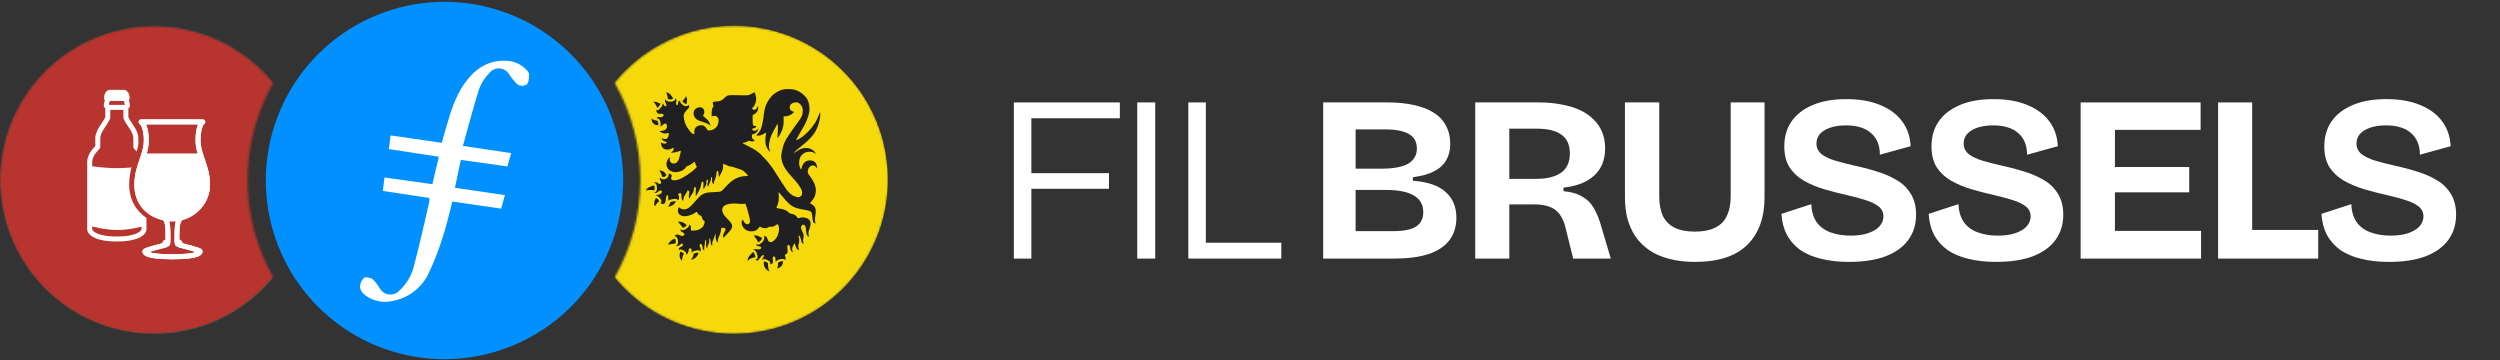 <svg width="1194" height="172" viewBox="0 0 1194 172" fill="none" xmlns="http://www.w3.org/2000/svg">
<rect x="0" y="0" width="1194" height="172" fill="#333333" stroke="none"/>
<path fill-rule="evenodd" clip-rule="evenodd" d="M212.273 171.551C192.518 171.548 173.375 164.69 158.11 152.149C142.846 139.608 132.405 122.159 128.569 102.779C124.733 83.399 127.74 63.289 137.075 45.878C146.411 28.467 161.498 14.835 179.763 7.305C198.028 -0.224 218.339 -1.183 237.232 4.591C256.125 10.365 272.43 22.515 283.365 38.969C294.301 55.422 299.189 75.159 297.197 94.815C295.204 114.47 286.455 132.825 272.44 146.749C256.434 162.618 234.813 171.531 212.273 171.551Z" fill="#0090FF"/>
<path fill-rule="evenodd" clip-rule="evenodd" d="M220.094 76.367L242.343 79.495C242.958 77.249 243.506 75.31 244.121 73.118L221.084 69.695C223.678 60.335 226.057 51.257 228.852 42.432C229.991 39.462 231.755 36.772 234.026 34.544C234.62 33.873 235.365 33.354 236.2 33.031C237.035 32.707 237.936 32.589 238.826 32.685C239.718 32.776 240.575 33.079 241.326 33.568C242.078 34.049 242.702 34.705 243.145 35.48C244.093 36.895 245.148 38.236 246.3 39.491C246.927 40.275 247.831 40.79 248.825 40.929C249.82 41.068 250.83 40.822 251.648 40.24C252.651 39.277 252.624 37.057 252.705 35.373C252.705 34.704 251.956 33.902 251.368 33.287C250.102 31.939 248.573 30.865 246.876 30.131C245.179 29.398 243.349 29.02 241.5 29.022C232.957 28.648 226.793 33.033 222.046 39.598C217.3 46.163 215.187 53.77 212.914 61.338C212.246 63.571 211.671 65.79 211.029 68.224L186.561 64.681C186.28 66.9 185.986 68.973 185.706 71.192L209.598 74.869C208.542 79.402 207.539 83.64 206.497 87.959L183.66 84.776C183.352 87.21 183.125 89.042 182.831 91.194L205.039 94.55C205.093 95.137 205.093 95.728 205.039 96.315C202.713 106.263 200.547 116.371 197.899 126.185C196.876 131.081 194.335 135.53 190.639 138.9C190.019 139.551 189.254 140.045 188.406 140.344C187.128 140.802 185.73 140.798 184.454 140.331C183.179 139.864 182.108 138.965 181.427 137.79C180.506 136.153 179.348 134.662 177.991 133.365C176.935 132.589 174.581 132.134 173.806 132.75C173.198 133.331 172.716 134.031 172.39 134.806C172.063 135.581 171.899 136.414 171.907 137.255C172.254 138.814 173.181 140.181 174.501 141.079C176.399 142.474 178.583 143.429 180.896 143.875C183.208 144.321 185.591 144.248 187.872 143.66C191.595 142.931 195.088 141.318 198.058 138.956C201.027 136.594 203.385 133.553 204.932 130.089C207.572 124.462 209.806 118.653 211.617 112.707C213.382 107.359 214.572 101.864 216.043 96.262L239.321 99.644C239.963 97.425 240.538 95.379 241.153 93.2L217.286 89.683C218.289 84.977 219.158 80.872 220.094 76.367Z" fill="white"/>
<mask id="mask0_273_2597" style="mask-type:alpha" maskUnits="userSpaceOnUse" x="0" y="12" width="131" height="148">
<path fill-rule="evenodd" clip-rule="evenodd" d="M125.351 121.88C119.879 108.679 117.501 94.401 118.398 80.139C119.294 65.877 123.443 52.01 130.525 39.599C121.141 28.093 108.495 19.697 94.249 15.515C80.002 11.334 64.824 11.562 50.711 16.171C36.597 20.78 24.209 29.553 15.176 41.336C6.143 53.119 0.888 67.36 0.103 82.187C-0.682 97.013 3.039 111.73 10.777 124.401C18.515 137.072 29.907 147.105 43.455 153.178C57.003 159.252 72.072 161.083 86.68 158.429C101.288 155.776 114.751 148.762 125.297 138.312C127.154 136.461 128.908 134.511 130.552 132.469C128.6 129.051 126.863 125.514 125.351 121.88V121.88Z" fill="white"/>
</mask>
<g mask="url(#mask0_273_2597)">
<mask id="mask1_273_2597" style="mask-type:alpha" maskUnits="userSpaceOnUse" x="0" y="12" width="131" height="148">
<path fill-rule="evenodd" clip-rule="evenodd" d="M125.351 121.766C119.879 108.565 117.501 94.287 118.398 80.025C119.295 65.763 123.443 51.896 130.525 39.485C121.142 27.979 108.495 19.583 94.249 15.401C80.003 11.22 64.825 11.448 50.711 16.057C36.597 20.666 24.209 29.439 15.176 41.222C6.143 53.005 0.888 67.246 0.103 82.073C-0.682 96.899 3.039 111.616 10.777 124.287C18.515 136.959 29.907 146.991 43.455 153.065C57.003 159.138 72.072 160.969 86.68 158.315C101.288 155.662 114.751 148.649 125.297 138.198C127.154 136.348 128.908 134.397 130.552 132.355C128.6 128.937 126.863 125.4 125.351 121.766V121.766Z" fill="white"/>
</mask>
<g mask="url(#mask1_273_2597)">
</g>
<g clip-path="url(#clip0_273_2597)">
<path d="M73.673 159.499C114.345 159.499 147.317 126.528 147.317 85.855C147.317 45.183 114.345 12.211 73.673 12.211C33 12.211 0.029 45.183 0.029 85.855C0.029 126.528 33 159.499 73.673 159.499Z" fill="#008F79"/>
<g clip-path="url(#clip1_273_2597)">
<path d="M71.455 114.269C71.446 115.591 70.93 116.647 69.634 116.647C68.265 116.647 66.715 113.982 62.872 112.151C59.437 110.514 56.072 109.778 53.025 109.773C49.261 109.767 42.911 111.589 36.9 111.668C31.229 111.742 26.099 109.04 22.854 105.5C20.433 102.858 18.75 98.668 18.767 94.873C18.788 90.089 20.641 85.398 24.861 81.869C27.933 79.3 31.481 78.24 35.599 78.227C41.768 78.208 47.977 81.381 51.911 84.507C57.681 89.091 62.985 95.184 66.662 101.785C68.755 105.542 71.472 111.818 71.455 114.269L71.455 114.269Z" fill="white"/>
<path d="M76.545 114.269C76.554 115.591 77.07 116.647 78.366 116.647C79.735 116.647 81.285 113.982 85.128 112.151C88.563 110.514 91.928 109.778 94.975 109.773C98.739 109.767 105.089 111.589 111.1 111.668C116.771 111.742 121.901 109.04 125.146 105.5C127.567 102.858 129.25 98.668 129.233 94.873C129.211 90.089 127.359 85.398 123.139 81.869C120.067 79.3 116.519 78.24 112.401 78.227C106.232 78.208 100.023 81.381 96.089 84.507C90.319 89.091 85.015 95.184 81.338 101.785C79.245 105.542 76.528 111.818 76.545 114.269L76.545 114.269Z" fill="white"/>
<path opacity="0.99" d="M84.756 49.765C89.746 49.736 93.245 51.68 96.141 54.521C99.263 57.583 100.785 61.6 100.808 66.151C100.83 70.541 99.308 73.683 97.597 76.05C94.8 79.919 91.588 82.41 88.295 85.435C82.964 90.333 79.655 94.695 76.879 100.149C76.194 101.495 75.606 103.501 73.999 103.501C72.391 103.501 71.803 101.495 71.118 100.149C68.342 94.696 65.033 90.333 59.702 85.435C56.409 82.41 53.197 79.918 50.4 76.05C48.688 73.683 47.167 70.541 47.189 66.151C47.212 61.6 48.734 57.583 51.856 54.521C54.752 51.68 58.251 49.736 63.241 49.765C68.391 49.795 71.662 51.574 73.999 54.558C76.335 51.574 79.606 49.795 84.756 49.765Z" fill="white"/>
<path d="M78.034 56.565C79.749 55.301 81.96 54.487 84.09 54.522C87.158 54.571 90.043 55.562 92.116 57.568C94.418 59.796 95.964 62.763 95.869 66.449C95.737 71.52 92.992 74.218 89.18 78.116C86.579 80.777 84.108 82.157 80.337 86.365C78.859 88.014 75.887 92.226 74.001 96.175C72.116 92.226 69.143 88.014 67.665 86.365C63.895 82.157 61.424 80.777 58.822 78.116C55.011 74.218 52.266 71.52 52.134 66.449C52.038 62.763 53.584 59.797 55.887 57.568C57.96 55.562 60.844 54.571 63.913 54.522C66.043 54.487 68.254 55.301 69.969 56.565C71.708 57.846 72.925 59.468 74.001 61.618C75.078 59.468 76.294 57.846 78.034 56.565Z" fill="white"/>
</g>
<g clip-path="url(#clip2_273_2597)">
<path d="M73.564 159.39C114.176 159.39 147.099 126.467 147.099 85.855C147.099 45.243 114.176 12.32 73.564 12.32C32.951 12.32 0.029 45.243 0.029 85.855C0.029 126.467 32.951 159.39 73.564 159.39Z" fill="#B8342E"/>
<path fill-rule="evenodd" clip-rule="evenodd" d="M61.701 88.067C61.701 85.019 62.172 82.348 62.802 79.973C56.286 80.574 51.319 80.371 44.029 79.43V77.345C44.029 75.455 45.231 73.363 47.555 71.039C47.779 70.815 47.902 70.503 47.902 70.192V66.022C47.902 64.61 48.619 63.155 49.647 61.533C49.9 61.142 50.161 60.744 50.429 60.346C50.451 60.317 50.465 60.288 50.487 60.266C50.733 59.89 50.986 59.514 51.225 59.137C51.739 58.341 52.239 57.494 52.586 56.639C52.644 56.495 52.673 56.342 52.673 56.19V52.469H58.928V56.19C58.928 56.342 58.957 56.495 59.015 56.639C59.363 57.494 59.862 58.341 60.376 59.137C60.615 59.514 60.869 59.89 61.115 60.266L61.173 60.346C61.441 60.744 61.701 61.142 61.955 61.533C62.983 63.155 63.692 64.61 63.692 66.022V70.192C63.692 70.511 63.822 70.815 64.047 71.039C64.496 71.481 64.901 71.922 65.256 72.35C65.64 71.119 65.922 69.968 66.081 68.817V66.022C66.081 63.865 65.01 61.903 63.967 60.259C63.692 59.832 63.417 59.419 63.149 59.021L63.099 58.941C62.852 58.565 62.606 58.203 62.382 57.848C61.94 57.16 61.571 56.538 61.31 55.952V51.767L61.709 51.376C61.933 51.151 62.056 50.847 62.056 50.529C62.056 49.877 61.868 49.045 61.679 48.364C61.629 48.183 61.578 48.002 61.52 47.828C61.766 47.611 61.911 47.293 61.911 46.953C61.911 44.679 60.811 43.347 59.754 42.992C59.631 42.956 59.5 42.934 59.377 42.934H52.224C52.094 42.934 51.971 42.956 51.848 42.992C50.791 43.347 49.691 44.679 49.691 46.953C49.691 47.293 49.835 47.611 50.074 47.828C50.023 48.002 49.973 48.183 49.922 48.364C49.734 49.045 49.546 49.877 49.546 50.529C49.546 50.847 49.669 51.151 49.893 51.376L50.291 51.767V55.952C50.031 56.538 49.661 57.16 49.22 57.848C48.995 58.203 48.749 58.565 48.503 58.941C48.481 58.971 48.467 58.992 48.445 59.021C48.185 59.419 47.902 59.832 47.634 60.259C46.585 61.903 45.52 63.865 45.52 66.022V69.707C43.262 72.053 41.647 74.608 41.647 77.345V109.562C41.698 110.967 42.834 112.422 44.97 113.479C47.149 114.55 50.574 115.332 55.801 115.332C61.028 115.332 64.452 114.55 66.632 113.479C68.767 112.422 69.904 110.967 69.955 109.562V104.082C65.198 100.903 61.701 95.604 61.701 88.067ZM52.217 49.001C52.29 48.741 52.369 48.495 52.442 48.256C52.529 48.27 52.623 48.285 52.724 48.285C53.035 48.292 53.296 48.205 53.499 48.104C53.694 48.191 53.94 48.263 54.23 48.263C54.519 48.263 54.78 48.183 54.975 48.096C55.178 48.191 55.439 48.285 55.757 48.292C56.09 48.306 56.387 48.219 56.633 48.104C56.829 48.183 57.075 48.263 57.372 48.263C57.669 48.263 57.9 48.191 58.096 48.104C58.306 48.205 58.566 48.292 58.878 48.285C58.972 48.285 59.073 48.27 59.16 48.256C59.233 48.495 59.312 48.741 59.385 49.001C59.493 49.414 59.58 49.791 59.623 50.08H51.971C52.022 49.791 52.109 49.414 52.217 49.001ZM67.566 109.49C67.551 109.656 67.312 110.481 65.582 111.336C63.852 112.19 60.825 112.95 55.801 112.95C50.776 112.95 47.75 112.19 46.02 111.336C44.29 110.481 44.044 109.656 44.029 109.49V108.201C48.453 109.243 52.109 109.823 55.794 109.852C59.471 109.881 63.135 109.359 67.566 108.237V109.49Z" fill="white"/>
<path fill-rule="evenodd" clip-rule="evenodd" d="M97.981 57.873C97.827 57.373 97.365 57.032 96.843 57.032H67.416C66.893 57.032 66.431 57.373 66.277 57.873C66.123 58.372 66.312 58.914 66.744 59.208C66.744 59.208 66.756 59.216 66.778 59.236C66.8 59.256 66.83 59.284 66.866 59.323C66.938 59.401 67.03 59.513 67.133 59.666C67.341 59.972 67.584 60.422 67.817 61.046C68.282 62.292 68.694 64.206 68.694 66.971C68.694 69.508 68.091 71.798 67.295 74.22C67.102 74.807 66.897 75.403 66.688 76.011C65.496 79.475 64.166 83.336 64.166 88.269C64.166 98.029 70.678 103.553 77.837 105.189C78.014 105.361 78.157 105.543 78.281 105.767C78.456 106.083 78.623 106.536 78.757 107.251C79.014 108.629 79.114 110.791 79.042 114.419L78.288 114.85C77.917 115.062 77.688 115.457 77.688 115.884V116.144L77.081 116.294C76.17 116.521 74.953 116.831 73.734 117.163C72.519 117.494 71.282 117.852 70.339 118.174C69.874 118.333 69.443 118.495 69.114 118.654C68.955 118.73 68.768 118.829 68.603 118.954C68.521 119.016 68.402 119.116 68.294 119.257C68.191 119.393 68.022 119.666 68.022 120.047C68.022 120.27 68.038 120.801 68.482 121.368C68.879 121.876 69.523 122.287 70.455 122.623C72.305 123.288 75.77 123.823 82.372 123.823C88.974 123.823 92.439 123.288 94.289 122.623C95.221 122.287 95.865 121.876 96.263 121.368C96.707 120.801 96.722 120.27 96.722 120.047C96.722 119.666 96.553 119.393 96.45 119.257C96.342 119.116 96.223 119.016 96.141 118.954C95.976 118.829 95.789 118.73 95.631 118.654C95.302 118.495 94.871 118.333 94.405 118.174C93.462 117.852 92.225 117.494 91.011 117.163C89.791 116.831 88.574 116.521 87.663 116.294L87.057 116.144V115.884C87.057 115.457 86.828 115.062 86.456 114.85L85.702 114.419C85.634 110.797 85.762 108.627 86.043 107.243C86.287 106.042 86.63 105.509 87.04 105.121C94.475 103.129 100.317 96.348 100.317 88.264C100.317 83.329 98.982 79.469 97.785 76.006C97.575 75.399 97.369 74.805 97.176 74.219C96.376 71.797 95.771 69.507 95.771 66.97C95.771 64.189 96.135 62.264 96.558 61.009C96.769 60.381 96.99 59.933 97.18 59.631C97.274 59.481 97.357 59.374 97.421 59.301C97.482 59.233 97.515 59.208 97.515 59.208C97.947 58.913 98.136 58.372 97.981 57.873ZM83.708 106.768C83.791 106.358 83.889 105.989 84.001 105.655C83.514 105.697 83.024 105.718 82.53 105.718C81.959 105.718 81.384 105.694 80.81 105.647C80.925 106.002 81.02 106.389 81.1 106.814C81.411 108.486 81.411 112.12 81.41 114.85L81.41 115.148C81.41 117.906 79.863 117.754 79.863 117.754C79.7 117.992 79.451 118.17 79.154 118.24L79.049 118.266L78.745 118.339C78.483 118.402 78.108 118.494 77.657 118.607C76.756 118.831 75.557 119.137 74.36 119.463C73.225 119.772 72.115 120.095 71.263 120.38C72.702 120.898 75.816 121.44 82.372 121.44C88.928 121.44 92.045 120.897 93.485 120.378C92.632 120.094 91.519 119.772 90.384 119.463C89.188 119.137 87.988 118.831 87.087 118.607C86.637 118.494 86.261 118.402 85.999 118.339L85.695 118.266L85.59 118.24C85.293 118.17 85.044 117.992 84.881 117.754C84.881 117.754 83.334 117.934 83.334 115.148C83.334 112.362 83.351 108.522 83.708 106.768ZM94.616 59.416C94.504 59.675 94.398 59.953 94.298 60.249C93.777 61.798 93.387 63.989 93.387 66.97C93.387 69.287 93.828 71.387 94.421 73.401H70.048C70.638 71.387 71.077 69.287 71.077 66.971C71.077 63.974 70.631 61.771 70.05 60.213C69.944 59.929 69.832 59.663 69.716 59.416H94.616Z" fill="white"/>
<path fill-rule="evenodd" clip-rule="evenodd" d="M97.981 57.873C97.827 57.373 97.365 57.032 96.843 57.032H67.416C66.893 57.032 66.431 57.373 66.277 57.873C66.123 58.372 66.312 58.914 66.744 59.208C66.744 59.208 66.756 59.216 66.778 59.236C66.8 59.256 66.83 59.284 66.866 59.323C66.938 59.401 67.03 59.513 67.133 59.666C67.341 59.972 67.584 60.422 67.817 61.046C68.282 62.292 68.694 64.206 68.694 66.971C68.694 69.508 68.091 71.798 67.295 74.22C67.102 74.807 66.897 75.403 66.688 76.011C65.496 79.475 64.166 83.336 64.166 88.269C64.166 98.029 70.678 103.553 77.837 105.189C78.014 105.361 78.157 105.543 78.281 105.767C78.456 106.083 78.623 106.536 78.757 107.251C79.014 108.629 79.114 110.791 79.042 114.419L78.288 114.85C77.917 115.062 77.688 115.457 77.688 115.884V116.144L77.081 116.294C76.17 116.521 74.953 116.831 73.734 117.163C72.519 117.494 71.282 117.852 70.339 118.174C69.874 118.333 69.443 118.495 69.114 118.654C68.955 118.73 68.768 118.829 68.603 118.954C68.521 119.016 68.402 119.116 68.294 119.257C68.191 119.393 68.022 119.666 68.022 120.047C68.022 120.27 68.038 120.801 68.482 121.368C68.879 121.876 69.523 122.287 70.455 122.623C72.305 123.288 75.77 123.823 82.372 123.823C88.974 123.823 92.439 123.288 94.289 122.623C95.221 122.287 95.865 121.876 96.263 121.368C96.707 120.801 96.722 120.27 96.722 120.047C96.722 119.666 96.553 119.393 96.45 119.257C96.342 119.116 96.223 119.016 96.141 118.954C95.976 118.829 95.789 118.73 95.631 118.654C95.302 118.495 94.871 118.333 94.405 118.174C93.462 117.852 92.225 117.494 91.011 117.163C89.791 116.831 88.574 116.521 87.663 116.294L87.057 116.144V115.884C87.057 115.457 86.828 115.062 86.456 114.85L85.702 114.419C85.634 110.797 85.762 108.627 86.043 107.243C86.287 106.042 86.63 105.509 87.04 105.121C94.475 103.129 100.317 96.348 100.317 88.264C100.317 83.329 98.982 79.469 97.785 76.006C97.575 75.399 97.369 74.805 97.176 74.219C96.376 71.797 95.771 69.507 95.771 66.97C95.771 64.189 96.135 62.264 96.558 61.009C96.769 60.381 96.99 59.933 97.18 59.631C97.274 59.481 97.357 59.374 97.421 59.301C97.482 59.233 97.515 59.208 97.515 59.208C97.947 58.913 98.136 58.372 97.981 57.873ZM83.708 106.768C83.791 106.358 83.889 105.989 84.001 105.655C83.514 105.697 83.024 105.718 82.53 105.718C81.959 105.718 81.384 105.694 80.81 105.647C80.925 106.002 81.02 106.389 81.1 106.814C81.411 108.486 81.411 112.12 81.41 114.85L81.41 115.148C81.41 117.906 79.863 117.754 79.863 117.754C79.7 117.992 79.451 118.17 79.154 118.24L79.049 118.266L78.745 118.339C78.483 118.402 78.108 118.494 77.657 118.607C76.756 118.831 75.557 119.137 74.36 119.463C73.225 119.772 72.115 120.095 71.263 120.38C72.702 120.898 75.816 121.44 82.372 121.44C88.928 121.44 92.045 120.897 93.485 120.378C92.632 120.094 91.519 119.772 90.384 119.463C89.188 119.137 87.988 118.831 87.087 118.607C86.637 118.494 86.261 118.402 85.999 118.339L85.695 118.266L85.59 118.24C85.293 118.17 85.044 117.992 84.881 117.754C84.881 117.754 83.334 117.934 83.334 115.148C83.334 112.362 83.351 108.522 83.708 106.768ZM94.616 59.416C94.504 59.675 94.398 59.953 94.298 60.249C93.777 61.798 93.387 63.989 93.387 66.97C93.387 69.287 93.828 71.387 94.421 73.401H70.048C70.638 71.387 71.077 69.287 71.077 66.971C71.077 63.974 70.631 61.771 70.05 60.213C69.944 59.929 69.832 59.663 69.716 59.416H94.616Z" fill="white"/>
</g>
</g>
</g>
<mask id="mask2_273_2597" style="mask-type:alpha" maskUnits="userSpaceOnUse" x="293" y="12" width="132" height="148">
<path fill-rule="evenodd" clip-rule="evenodd" d="M412.36 45.521C406.361 36.398 398.41 28.723 389.081 23.05C379.752 17.377 369.279 13.848 358.419 12.72C347.559 11.591 336.584 12.891 326.288 16.524C315.991 20.157 306.632 26.034 298.885 33.729C297.024 35.583 295.261 37.533 293.604 39.571C301.65 53.727 305.881 69.731 305.881 86.014C305.881 102.296 301.65 118.3 293.604 132.456C305.553 147.013 322.624 156.441 341.308 158.803C359.993 161.165 378.873 156.282 394.069 145.156C409.265 134.031 419.623 117.508 423.014 98.982C426.406 80.457 422.575 61.336 412.307 45.548L412.36 45.521Z" fill="white"/>
</mask>
<g mask="url(#mask2_273_2597)">
<mask id="mask3_273_2597" style="mask-type:alpha" maskUnits="userSpaceOnUse" x="293" y="12" width="132" height="148">
<path fill-rule="evenodd" clip-rule="evenodd" d="M412.36 45.407C406.361 36.284 398.41 28.609 389.081 22.936C379.752 17.263 369.279 13.735 358.419 12.606C347.559 11.477 336.584 12.777 326.288 16.41C315.991 20.044 306.632 25.92 298.885 33.615C297.024 35.469 295.261 37.419 293.604 39.458C301.65 53.613 305.881 69.617 305.881 85.9C305.881 102.183 301.65 118.186 293.604 132.342C305.553 146.899 322.624 156.327 341.308 158.689C359.993 161.052 378.873 156.168 394.069 145.042C409.265 133.917 419.623 117.394 423.014 98.868C426.406 80.343 422.575 61.222 412.307 45.434L412.36 45.407Z" fill="white"/>
</mask>
<g mask="url(#mask3_273_2597)">
</g>
<g clip-path="url(#clip3_273_2597)">
<path d="M350.406 159.499C391.079 159.499 424.05 126.528 424.05 85.855C424.05 45.183 391.079 12.211 350.406 12.211C309.734 12.211 276.762 45.183 276.762 85.855C276.762 126.528 309.734 159.499 350.406 159.499Z" fill="#F5D90A"/>
<g clip-path="url(#clip4_273_2597)">
<path d="M376.513 42.544C376.356 42.544 376.191 42.548 376.023 42.555C373.926 42.615 373.323 42.776 371.402 43.765C369.642 44.675 368.488 45.731 367.181 47.648C365.99 49.39 365.159 51.667 364.923 53.801C364.556 57.164 363.964 60.179 363.384 61.628C363.032 62.516 362.084 63.819 361.537 64.171C361.331 64.306 361.174 64.467 361.2 64.538C361.257 64.706 362.08 64.845 362.601 64.77C363.324 64.665 364.451 64.182 365.252 63.643C365.84 63.246 365.975 63.253 365.882 63.688C365.642 64.834 365.586 65.354 365.556 66.762C365.518 68.597 365.661 69.301 366.372 70.725C366.769 71.522 367.582 72.616 367.69 72.503C367.717 72.477 367.664 72.181 367.582 71.841C367.234 70.474 367.185 69.762 367.357 68.556C367.66 66.392 368.188 64.849 369.372 62.71C369.642 62.216 369.997 61.55 370.155 61.231C370.316 60.913 370.638 60.329 370.866 59.932C371.521 58.808 371.57 58.98 371.495 62.261C371.465 63.759 371.387 65.197 371.33 65.459C371.274 65.721 371.252 65.957 371.278 65.984C371.353 66.058 371.795 65.486 372.267 64.703C373.072 63.37 373.873 61.407 374.016 60.434C374.061 60.145 374.139 59.789 374.195 59.647C374.278 59.426 374.3 57.434 374.24 55.951C374.225 55.591 374.233 55.58 374.596 55.61C374.989 55.644 376.581 55.352 376.761 55.213C376.821 55.168 377.019 55.082 377.206 55.018C377.817 54.812 379.247 53.696 379.247 53.423C379.247 53.359 379.124 53.303 378.978 53.303C378.3 53.303 377.42 52.614 377.236 51.936C377.176 51.712 377.158 51.262 377.195 50.944C377.293 50.105 377.865 49.483 378.865 49.128C380.693 48.472 382.12 49.128 383.022 51.034C383.401 51.831 383.419 51.932 383.412 52.88C383.393 54.962 382.914 56.011 380.566 59.082C380.217 59.538 379.79 60.123 379.614 60.385C379.442 60.647 379.27 60.887 379.236 60.913C379.202 60.943 378.869 61.418 378.495 61.973C378.124 62.523 377.461 63.486 377.027 64.107C374.761 67.339 374.064 68.994 373.315 72.912C373.076 74.177 373.064 74.941 373.27 76.117C373.776 78.982 375.251 81.368 379.038 85.435C380.757 87.281 382.022 89.007 382.715 90.453C383.03 91.108 383.075 91.296 383.078 92.074C383.082 93.048 382.992 93.243 382.281 93.82C381.738 94.258 381.116 94.299 380.075 93.966C378.772 93.55 377.925 93.018 376.866 91.943C376.341 91.415 375.731 90.722 375.514 90.4C374.914 89.524 373.312 87.086 372.967 86.517C372.544 85.824 372.278 85.401 371.679 84.483C371.394 84.045 371.143 83.648 371.121 83.596C371.068 83.48 369.297 80.735 368.975 80.278C368.323 79.356 368.129 79.098 367.162 77.87C366.114 76.54 363.406 73.717 362.328 72.829C361.092 71.814 359.616 70.923 357.111 69.683C355.681 68.975 354.512 68.343 354.516 68.275C354.516 68.2 354.782 68.148 355.242 68.133C356.01 68.114 356.83 67.8 357.34 67.332C357.576 67.118 357.591 67.114 357.976 67.298C358.793 67.687 359.957 67.62 360.377 67.156C360.549 66.965 360.534 66.95 360.085 66.751C359.358 66.429 359.111 65.995 359.111 65.047V64.261L359.639 64.137C360.298 63.983 361.133 63.471 361.523 62.98C361.871 62.534 362.223 61.797 362.227 61.497C362.227 61.328 362.171 61.362 361.916 61.669C361.575 62.085 360.804 62.501 360.377 62.501C359.864 62.501 359.163 61.972 359.163 61.583C359.163 61.512 359.384 61.426 359.665 61.385C360.463 61.269 361.051 60.864 361.216 60.321C361.279 60.115 361.249 60.1 360.766 60.149C359.624 60.257 359.474 59.905 359.455 57.134L359.441 55.071L359.695 54.865C359.837 54.748 360.171 54.546 360.44 54.411C361.021 54.116 361.545 53.543 361.834 52.895C362.073 52.355 362.23 50.663 362.039 50.663C361.98 50.663 361.897 50.768 361.856 50.899C361.725 51.337 361.189 52.086 360.871 52.273C360.425 52.539 359.935 52.509 359.519 52.191C359.324 52.041 359.163 51.854 359.163 51.775C359.163 51.696 359.324 51.494 359.523 51.329C360.665 50.389 361.373 48.124 361.073 46.367C360.935 45.543 360.575 44.356 360.369 44.027C360.358 44.008 359.995 44.206 359.56 44.472C359.126 44.738 358.441 45.083 358.04 45.24C357.351 45.513 357.224 45.528 355.52 45.528C354.531 45.528 352.748 45.495 351.554 45.457C350.363 45.416 348.966 45.427 348.453 45.48C347.367 45.588 347.09 45.734 345.94 46.835C345.532 47.225 344.978 47.674 344.704 47.831C344.098 48.184 343.124 48.442 342.431 48.442C342.143 48.442 341.604 48.498 341.229 48.569C340.469 48.708 340.3 48.876 340.447 49.356C340.499 49.524 340.6 49.929 340.671 50.255C340.802 50.846 340.799 50.857 340.48 51.258C340.027 51.835 339.956 52.183 339.885 54.228C339.859 54.94 339.877 55.546 339.93 55.576C339.978 55.606 340.218 55.557 340.458 55.46C341.012 55.239 341.817 55.321 342.27 55.644C342.45 55.771 342.735 56.089 342.903 56.351C343.162 56.76 343.207 56.943 343.207 57.55C343.207 57.943 343.139 58.467 343.057 58.718C342.974 58.965 342.873 59.325 342.836 59.512C342.798 59.703 342.555 60.141 342.3 60.489C341.484 61.598 340.091 62.283 338.638 62.287H338.035L337.645 61.68C337.174 60.931 336.732 60.448 336.177 60.085C335.803 59.838 335.653 59.804 334.908 59.815C333.41 59.83 332.35 60.422 331.841 61.523C331.59 62.066 331.564 62.231 331.597 63.081L331.631 64.032L331.227 64.017C330.762 64.002 330.26 63.579 329.317 62.392C327.706 60.373 327.044 58.939 326.65 56.58C326.459 55.456 326.463 55.52 326.59 54.939C326.789 54.003 327.208 53.337 328.178 52.382C329.279 51.303 329.41 51 329.025 50.412C328.89 50.206 328.661 49.977 328.515 49.906C328.328 49.813 328.208 49.753 328.141 49.682L325.838 48.217L325.141 48.157C324.486 48.105 324.43 48.12 324.156 48.393C323.909 48.641 323.864 48.772 323.864 49.258C323.864 49.573 323.815 49.921 323.755 50.034C323.606 50.311 323.269 50.296 323.074 49.996C322.898 49.73 322.83 48.873 322.965 48.656C323.014 48.577 323.066 48.281 323.081 48.008C323.123 47.319 322.842 47.019 322.059 46.918L318.782 46.948C318.647 46.937 318.539 46.967 318.322 47.053C317.906 47.3 317.659 47.633 317.569 48.079C317.52 48.319 317.606 48.584 317.936 49.21C318.172 49.655 318.37 50.105 318.37 50.202C318.37 50.468 318.052 50.768 317.775 50.768C317.524 50.768 317.408 50.64 316.884 49.786C316.487 49.146 316.142 49 315.607 49.243C314.573 49.85 314.007 50.888 313.558 52.037C313.341 52.655 313.356 52.861 313.674 53.498C314.06 54.273 314.356 54.404 315.547 54.333C316.644 54.273 316.887 54.404 316.887 55.044C316.887 55.333 316.816 55.464 316.532 55.677C316.138 55.981 315.689 56.041 314.764 55.906C314.225 55.831 314.15 55.842 313.865 56.086C313.595 56.318 313.562 56.415 313.577 56.887L313.592 57.426C313.918 58.318 312.371 58.1 314.565 60.096C314.711 60.194 315.022 60.302 315.258 60.34C315.719 60.415 315.798 60.366 316.857 59.415C317.767 58.598 318.591 59.081 318.539 60.4C318.486 61.609 317.734 62.28 316.165 62.493C315.636 62.564 315.157 62.594 315.097 62.557C315.034 62.519 314.985 62.538 314.985 62.602C314.985 62.763 315.872 63.306 316.565 63.568C317.041 63.748 317.307 63.781 317.958 63.736C318.404 63.71 318.865 63.628 318.988 63.564C319.37 63.358 319.456 63.519 319.385 64.294C319.31 65.122 319.123 65.631 318.775 65.946C318.198 66.474 317.767 66.523 316.651 66.204C316.258 66.092 315.936 66.025 315.936 66.054C315.936 66.081 316.007 66.238 316.09 66.399C316.344 66.893 316.936 67.328 317.7 67.575C318.097 67.706 318.464 67.848 318.516 67.901C318.573 67.953 318.464 68.122 318.254 68.309C317.797 68.713 317.292 68.728 316.412 68.365C315.618 68.035 315.58 68.035 315.663 68.391C315.7 68.552 315.753 68.867 315.779 69.095C315.835 69.586 316.165 70.26 316.543 70.661C317.438 71.608 319.471 71.698 320.969 70.852C321.28 70.676 321.583 70.533 321.643 70.533C321.827 70.533 321.759 71.365 321.542 71.792C321.43 72.016 321.134 72.372 320.887 72.582L320.441 72.964H320.965C321.64 72.96 323.186 72.63 324.141 72.286C325.006 71.971 325.089 71.96 325.164 72.155C325.239 72.353 324.355 75.776 324.07 76.383C323.935 76.664 323.613 77.132 323.347 77.417C322.917 77.881 322.793 77.948 322.254 78.034C321.804 78.106 321.516 78.094 321.16 77.986C320.557 77.806 320.314 77.589 320.041 76.99C319.861 76.597 319.835 76.398 319.894 75.795C319.939 75.346 319.924 75.076 319.861 75.076C319.685 75.076 319.007 75.941 318.749 76.499C318.164 77.754 318.142 78.806 318.67 79.971C319.168 81.072 320.303 81.877 321.752 82.158C322.291 82.263 322.636 82.266 323.377 82.169C325.347 81.903 326.68 81.206 327.508 80.004C327.841 79.517 327.987 79.397 328.444 79.251C329.362 78.956 330.418 78.308 331.313 77.488C331.646 77.184 331.897 77.237 331.897 77.611C331.897 77.802 332.526 79.199 332.77 79.551C332.886 79.723 332.803 79.836 332.039 80.566C331.564 81.019 330.781 81.693 330.294 82.064C329.227 82.884 326.999 84.378 326.845 84.378C326.781 84.378 326.669 84.438 326.59 84.509C326.377 84.704 326.104 84.861 325.396 85.206C324.025 85.869 323.209 86.09 322.022 86.109C321.344 86.12 321.22 86.094 320.872 85.828C320.445 85.502 320.404 85.303 320.64 84.73C320.879 84.157 320.846 83.614 320.554 83.337C320.16 82.97 319.692 82.877 319.179 83.068C318.187 83.562 317.03 83.079 315.768 84.236C314.959 84.805 314.865 85.374 315.431 86.228C315.835 86.843 315.876 87.344 315.539 87.681C315.322 87.895 315.273 87.902 314.805 87.775C314.528 87.7 314.281 87.606 314.251 87.565C314.071 87.314 313.539 87.019 313.277 87.019C312.641 87.019 312.236 87.404 311.978 88.262C311.671 90.16 312.019 90.655 312.217 91.426C312.274 91.801 312.715 92.198 313.082 92.198C313.498 92.198 313.723 92.078 314.487 91.441C315.352 90.722 315.91 90.734 316.097 91.475C316.262 92.13 315.475 92.827 314.326 93.033C313.693 93.149 313.296 93.31 313.165 93.508C313.12 93.572 313.086 93.801 313.082 94.018C313.251 94.984 314.172 95.561 314.734 96.355L315.307 96.886C315.97 97.482 316.58 97.624 317.123 97.306C317.67 96.984 317.906 96.452 317.985 95.336C318.082 94.033 318.127 93.864 318.483 93.475C318.719 93.216 318.831 93.16 318.962 93.235C319.108 93.317 319.142 93.527 319.153 94.43C319.16 95.475 319.179 95.557 319.505 96.085C320.19 96.935 322.13 96.819 323.426 96.014C324.092 95.583 324.306 95.194 324.317 94.37C324.325 93.868 324.268 93.613 324.096 93.317C323.744 92.722 323.789 92.584 324.403 92.362L324.943 92.171L325.223 92.449C325.489 92.715 325.497 92.775 325.467 93.658C325.441 94.344 325.478 94.703 325.613 95.033C325.766 95.422 326.193 95.898 326.388 95.898C326.422 95.898 326.437 95.613 326.418 95.261C326.377 94.508 326.613 93.932 327.527 92.591C327.837 92.138 328.118 91.64 328.152 91.482C328.268 90.951 328.294 90.917 328.586 90.951C328.781 90.973 328.942 91.097 329.081 91.336C329.279 91.677 329.279 91.715 329.103 92.718C328.931 93.703 328.946 94.344 329.152 94.733C329.212 94.845 329.309 94.729 329.508 94.31C329.863 93.557 330.111 93.16 330.624 92.508C331.073 91.943 331.369 91.145 331.369 90.505C331.369 89.943 331.552 89.494 331.841 89.363C332.354 89.131 332.474 89.782 332.275 91.733C332.181 92.624 332.26 93.572 332.429 93.572C332.481 93.572 332.601 93.392 332.695 93.175C332.784 92.958 333.069 92.441 333.331 92.022C334.11 90.771 334.874 88.868 334.792 88.382C334.765 88.243 334.852 87.82 334.986 87.442C335.17 86.91 335.279 86.749 335.458 86.722C335.863 86.663 336.054 87.112 335.979 87.943C335.855 89.299 335.859 89.689 335.994 90.003L336.125 90.321L336.454 89.7C336.634 89.359 336.923 88.827 337.087 88.513C337.357 88.007 337.394 87.831 337.394 87.011C337.394 86.311 337.432 86.041 337.559 85.917C337.784 85.693 337.889 85.708 338.076 85.996C338.2 86.183 338.211 86.322 338.128 86.603C338.072 86.805 337.975 87.273 337.915 87.651C337.821 88.217 337.833 88.412 337.979 88.786C338.072 89.037 338.185 89.239 338.233 89.239C338.278 89.239 338.349 89.044 338.387 88.801C338.424 88.561 338.698 87.861 338.993 87.243C339.417 86.367 339.54 85.996 339.555 85.539C339.589 84.644 339.6 84.588 339.769 84.588C340.065 84.588 340.169 85.004 340.095 85.865C340.031 86.569 340.053 86.756 340.248 87.213C340.375 87.505 340.566 87.827 340.679 87.928C340.873 88.104 340.881 88.093 340.885 87.644C340.888 87.164 341.038 86.689 341.604 85.356C341.952 84.535 342.109 83.813 342.203 82.633C342.255 81.951 342.409 81.629 342.679 81.629C342.712 81.629 342.825 81.689 342.922 81.76C343.06 81.862 343.113 82.116 343.158 82.843C343.21 83.794 343.289 84.348 343.39 84.52C343.42 84.573 343.63 84.24 343.858 83.783C344.083 83.326 344.457 82.592 344.693 82.154C345.21 81.184 345.461 79.94 345.356 78.899L345.285 78.218L345.577 78.289C345.738 78.33 346.113 78.48 346.412 78.626C347.727 79.266 348.453 79.513 349.131 79.555C349.607 79.585 350.12 79.712 350.768 79.974C351.288 80.184 352.164 80.476 352.719 80.626C353.984 80.966 354.629 81.285 355.479 81.985C356.179 82.562 357.261 83.745 357.261 83.932C357.261 83.992 356.763 84.06 356.074 84.093C355.419 84.123 354.628 84.202 354.314 84.262C352.644 84.58 350.76 85.457 349.442 86.52C348.127 87.584 347.524 88.157 346.322 89.501C344.959 91.029 344.562 91.351 343.768 91.561C343.525 91.624 342.169 91.722 340.753 91.774C339.207 91.834 337.956 91.935 337.604 92.025C336.806 92.231 335.994 92.516 335.833 92.647C335.761 92.707 335.507 92.857 335.271 92.984C334.645 93.321 333.571 94.317 332.78 95.298C332.402 95.774 331.582 96.703 330.96 97.362C329.2 99.246 328.219 99.893 326.991 99.991C326.126 100.062 325.313 99.822 324.744 99.335L324.302 98.961L324.059 99.358C323.853 99.687 323.811 99.901 323.811 100.609C323.811 101.376 323.845 101.515 324.133 101.979C324.53 102.627 325.422 103.129 326.365 103.238C328.133 103.444 330.811 102.62 332.245 101.429C332.649 101.095 332.81 101.118 333.016 101.526C333.372 102.234 333.728 102.582 334.398 102.897C334.919 103.14 335.08 103.271 335.128 103.488C335.379 104.593 335.537 104.878 336.248 105.5L336.634 105.837L336.379 106.762C336.241 107.267 335.994 107.87 335.829 108.106C335.406 108.713 334.301 109.495 333.597 109.698C333.271 109.787 332.859 109.907 332.676 109.963C332.136 110.124 330.38 110.211 330.144 110.083C329.957 109.982 329.938 109.9 329.998 109.304C330.073 108.544 329.983 108.095 329.672 107.698C329.425 107.387 328.841 107.2 328.328 107.267C327.204 107.458 326.332 108.087 325.785 108.791L325.403 109.252C325.013 109.724 324.939 110.091 325.163 110.383C325.234 110.473 325.579 110.705 325.931 110.892C326.642 111.267 326.987 111.716 326.882 112.124C326.8 112.45 326.594 112.559 325.871 112.649C325.354 112.712 325.227 112.686 324.68 112.398C323.901 111.986 323.493 111.915 322.969 112.098C322.65 112.21 322.493 112.353 322.31 112.701C322.175 112.952 322.066 113.289 322.066 113.45C321.976 114.615 322.317 116.285 322.594 116.925C322.815 117.364 323.07 117.498 323.628 117.476C324.085 117.461 324.354 117.315 324.935 116.749C325.321 116.379 325.485 116.289 325.725 116.315C326.144 116.364 326.294 116.791 326.062 117.281C325.923 117.566 325.755 117.693 325.223 117.907C324.463 118.21 324.201 118.536 324.19 119.187C324.182 119.423 324.276 119.768 324.411 120.004C324.703 120.607 325.725 121.408 327.069 121.648C327.987 121.798 328.751 120.97 328.878 119.682C328.938 119.06 328.994 118.91 329.223 118.727C329.541 118.476 329.841 118.524 330.133 118.865C330.279 119.037 330.324 119.24 330.309 119.727C330.271 120.876 330.294 120.996 330.638 121.348C331.223 121.891 333.256 121.15 334.069 120.562C334.428 120.326 334.75 119.764 334.75 119.367C334.75 119.18 334.608 118.67 334.432 118.232C334.05 117.274 334.039 117.03 334.372 116.644C334.586 116.401 334.668 116.367 334.822 116.465C335.192 116.686 335.503 117.427 335.582 118.266C335.645 118.925 335.705 119.109 335.904 119.27C336.252 119.554 336.488 119.532 336.383 119.228C336.245 118.832 336.282 118.071 336.469 117.408C336.57 117.06 336.653 116.465 336.653 116.079C336.653 115.412 336.791 114.772 336.975 114.566C337.024 114.514 337.128 114.633 337.207 114.828C337.323 115.109 337.334 115.412 337.256 116.248C337.151 117.408 337.244 117.993 337.596 118.427C337.844 118.73 338.001 118.614 337.832 118.247C337.724 118.008 337.765 117.858 338.203 116.974C338.683 116 338.701 115.937 338.746 114.813C338.772 114.177 338.825 113.652 338.866 113.652C338.907 113.652 339.023 113.832 339.128 114.049C339.263 114.323 339.338 114.776 339.372 115.502C339.413 116.454 339.45 116.596 339.709 116.922C340.173 117.51 340.237 117.461 340.169 116.573C340.117 115.873 340.143 115.712 340.375 115.218C340.929 114.034 341.296 113.027 341.416 112.345C341.611 111.226 341.776 111.503 341.795 112.974C341.813 114.364 341.982 114.959 342.514 115.491C342.873 115.851 343.015 115.847 342.922 115.476C342.746 114.791 342.843 114.147 343.251 113.282C343.873 111.978 344.173 111.128 344.277 110.375C344.495 108.855 344.48 108.9 344.757 108.833C345.611 108.615 346.311 108.863 346.509 109.45C346.584 109.683 346.517 109.889 346.082 110.675C345.296 112.098 345.221 112.39 345.431 113.151C345.562 113.615 345.633 113.641 345.847 113.293C345.933 113.154 346.554 112.476 347.225 111.787C349.311 109.645 349.801 108.825 349.648 107.72C349.535 106.885 349.037 106.162 347.52 104.62C346.105 103.178 345.689 102.642 345.277 101.717C344.113 99.122 345.753 97.456 349.704 97.212C350.396 97.167 351.325 97.194 351.999 97.265C353.333 97.407 354.913 97.437 355.546 97.332L355.995 97.254L356.205 97.751C356.403 98.216 357.092 100.511 357.422 101.815C357.501 102.137 357.695 102.897 357.849 103.507C358.205 104.916 358.28 105.93 358.051 106.369C357.849 106.754 357.313 107.099 356.913 107.099C356.269 107.103 355.4 106.339 355.063 105.47C354.95 105.181 354.816 104.93 354.767 104.916C354.714 104.897 354.565 105.047 354.43 105.245C354.029 105.833 354.134 107.118 354.673 108.159C354.909 108.616 355.624 109.379 356.149 109.739C357.291 110.518 358.999 110.731 360.433 110.271C361.111 110.054 361.317 109.922 361.867 109.376C362.219 109.024 362.579 108.619 362.669 108.477L362.83 108.219L363.612 108.582C364.234 108.87 364.56 108.953 365.189 108.982C365.99 109.024 366.41 108.9 367.391 108.327C367.574 108.219 367.735 108.207 368.005 108.282C368.548 108.432 369.439 108.204 370.252 107.713C370.634 107.477 371.035 107.215 371.136 107.125C371.39 106.9 371.536 107.061 371.843 107.893C372.207 108.878 372.158 110.244 371.705 111.671C371.199 113.271 370.361 114.447 369.173 115.24C368.582 115.641 368.466 115.679 368.009 115.634C367.368 115.574 367.001 115.24 366.676 114.42C366.245 113.342 366.136 113.136 365.9 112.971C365.556 112.728 365.017 112.776 364.447 113.095L363.844 113.424C362.949 114.368 361.44 115.416 361.242 116.634C361.189 116.847 361.238 116.993 361.436 117.229C361.661 117.495 361.807 117.559 362.361 117.618C362.725 117.66 363.103 117.738 363.204 117.791C363.743 118.075 363.631 118.746 362.994 119.012C362.65 119.158 362.47 119.161 361.582 119.045C361.024 118.97 360.452 118.937 360.305 118.974C359.871 119.083 359.482 119.453 359.478 119.764C359.444 121.026 360.122 122.536 360.699 123.696C360.965 124.225 361.253 124.434 361.714 124.434C361.968 124.434 362.264 124.142 363.2 122.94C363.897 122.052 364.372 121.7 364.71 121.831C364.99 121.94 364.897 122.468 364.504 122.989C363.822 123.88 363.762 124.299 364.26 124.786C365.088 125.561 366.679 126.243 367.773 126.239C368.376 126.217 368.881 125.936 369.076 125.528C369.222 125.221 369.23 125.041 369.117 124.112C368.982 122.951 369.072 122.618 369.544 122.494C370.038 122.367 370.368 122.869 370.368 123.756C370.368 124.674 370.574 125.303 371.016 125.711C371.428 126.116 374.177 125.078 374.589 124.723C375.248 124.108 375.386 123.363 375.019 122.427C374.903 122.131 374.806 121.843 374.806 121.786C374.806 121.727 375.012 121.588 375.266 121.479C375.562 121.352 375.813 121.146 375.97 120.891C376.195 120.528 376.206 120.442 376.12 119.536C375.978 117.982 376.004 117.394 376.233 117.143C376.723 116.6 377.277 117.154 377.394 118.304C377.48 119.165 377.738 119.847 378.101 120.15C378.393 120.397 378.79 120.521 378.693 120.337C378.345 119.656 378.274 119.367 378.322 118.813C378.352 118.483 378.472 118.03 378.584 117.809C378.697 117.585 378.929 117.132 379.097 116.798C379.266 116.465 379.438 116.192 379.479 116.192C379.603 116.188 379.745 116.532 379.828 117.03C379.869 117.293 379.94 117.577 379.981 117.667C380.573 118.933 380.936 119.36 381.419 119.36C381.726 119.36 381.73 119.393 381.457 118.704C381.161 117.963 381.165 117.349 381.468 116.454C381.779 115.536 381.813 114.053 381.535 113.402C381.15 112.499 381.483 112.151 382.015 112.904C382.221 113.192 382.352 113.581 382.464 114.233C382.554 114.739 382.719 115.357 382.827 115.607C383.041 116.083 383.457 116.446 383.722 116.386C383.861 116.353 383.861 116.296 383.726 115.926C383.543 115.416 383.524 114.233 383.693 113.806C383.76 113.634 383.812 113.128 383.812 112.679C383.816 111.9 383.79 111.806 383.232 110.672C382.55 109.286 382.445 108.78 382.693 108.133C382.996 107.342 383.449 107.133 384.112 107.473C384.659 107.758 384.868 108.354 384.962 109.911C385.063 111.514 385.284 112.256 385.857 112.863C386.063 113.08 386.254 113.23 386.288 113.196C386.318 113.166 386.295 112.896 386.232 112.6C386.071 111.851 386.086 110.769 386.265 110.353C386.344 110.163 386.572 109.485 386.767 108.844C387.04 107.938 387.119 107.496 387.119 106.833C387.119 106.058 387.089 105.934 386.771 105.406C386.277 104.598 385.719 104.227 384.584 103.972C383.584 103.747 382.569 103.789 381.869 104.077C381.539 104.212 381.228 104.294 381.18 104.26C381.135 104.227 380.873 103.927 380.599 103.601C379.798 102.65 379.142 102.264 378.079 102.115C377.199 101.987 377.173 101.972 376.656 101.444C375.675 100.437 374.267 99.856 372.169 99.587C371.671 99.523 371.158 99.43 371.027 99.377C370.802 99.291 370.799 99.269 370.937 98.939C371.402 97.868 371.649 97.123 371.799 96.321C371.978 95.34 372.012 93.348 371.858 92.412C371.806 92.09 371.784 91.805 371.81 91.779C371.873 91.715 372.66 92.565 373.517 93.625C375.547 96.134 377.124 97.707 378.307 98.407C379.775 99.276 381.06 99.658 384.355 100.223C386.464 100.587 387.022 100.781 387.404 101.302C387.771 101.8 387.883 102.291 388.018 103.931C388.164 105.74 388.314 106.17 388.905 106.519C389.542 106.893 389.621 106.867 389.441 106.354C389.164 105.564 389.149 104.706 389.388 103.189C389.782 100.699 389.669 99.508 388.943 98.594C388.542 98.085 388.388 97.965 387.553 97.478C387.198 97.272 386.909 97.052 386.909 96.988C386.909 96.924 387.164 96.595 387.478 96.254C388.909 94.703 389.531 93.265 389.654 91.217C389.781 89.172 388.797 86.734 386.711 83.959C385.763 82.697 385.703 82.532 385.849 81.525C385.988 80.57 386.16 80.226 386.782 79.653C387.901 78.619 389.19 78.829 390.025 80.184C390.268 80.574 390.347 80.364 390.231 79.63C389.999 78.166 389.493 77.424 388.373 76.9C387.838 76.649 387.624 76.612 386.801 76.615C385.995 76.619 385.756 76.668 385.216 76.911C384.04 77.451 383.314 78.436 382.917 80.027C382.786 80.559 382.647 80.993 382.606 80.997C382.49 80.997 382.011 79.986 381.824 79.345C381.46 78.095 381.696 75.874 382.292 74.919C382.94 73.878 383.737 73.193 384.793 72.777C385.441 72.522 385.673 72.492 386.643 72.496C387.861 72.504 388.34 72.635 389.134 73.17C389.392 73.342 389.602 73.44 389.602 73.387C389.602 73.073 388.879 72.17 388.284 71.747C385.984 70.107 383.191 70.302 380.461 72.301C379.663 72.889 379.247 73.129 379.247 73.009C379.247 72.766 380.547 71.53 382.198 70.215C382.453 70.013 382.831 69.702 383.041 69.526C383.251 69.347 383.775 68.92 384.205 68.575C386.258 66.924 388.501 64.46 389.396 62.868C390.549 60.816 391.388 58.243 391.725 55.734C391.834 54.902 391.759 53.621 391.598 53.621C391.546 53.621 391.504 53.685 391.504 53.76C391.504 54.135 390.242 57.026 389.512 58.325C389.314 58.673 388.407 59.988 387.905 60.651C386.819 62.085 384.543 64.358 383.408 65.145C383.284 65.231 382.928 65.493 382.614 65.729C381.925 66.249 380.468 66.987 380.315 66.894C380.247 66.849 380.352 66.556 380.588 66.115C380.981 65.392 381.917 63.737 382.101 63.452C384.913 58.995 386.468 55.224 386.614 52.52C386.715 50.648 386.307 48.727 385.505 47.285C384.951 46.297 383.341 44.712 382.202 44.038C380.24 42.881 378.899 42.518 376.513 42.544ZM324.204 50.195V50.277C324.197 50.262 324.197 50.232 324.204 50.195Z" fill="#202022"/>
<path d="M324.889 119.674C324.622 119.659 324.382 119.838 324.321 120.098C324.117 120.961 323.961 121.831 324.068 122.65C324.18 123.503 324.57 124.271 325.382 124.922C325.546 125.054 325.771 125.081 325.962 124.991C326.153 124.901 326.276 124.711 326.28 124.5C326.297 123.443 326.508 122.563 327.149 121.42C327.27 121.203 327.232 120.932 327.055 120.757C326.552 120.262 325.725 119.721 324.889 119.674Z" fill="#202022" stroke="#F5D90A" stroke-width="1.105" stroke-linejoin="round"/>
<path d="M364.791 124.299C364.641 124.293 364.494 124.348 364.386 124.452C364.277 124.556 364.216 124.7 364.215 124.85C364.215 124.915 364.215 124.982 364.215 125.05C364.21 125.759 364.205 126.618 364.533 127.475C364.904 128.446 365.67 129.356 367.144 130.173C367.342 130.282 367.586 130.26 367.761 130.117C367.936 129.975 368.006 129.74 367.939 129.524C367.462 128.004 367.227 126.858 367.366 125.728C367.389 125.54 367.314 125.353 367.167 125.233C366.426 124.626 365.513 124.329 364.791 124.299Z" fill="#202022" stroke="#F5D90A" stroke-width="1.105" stroke-linejoin="round"/>
<path d="M370.631 128.029C370.527 128.231 370.557 128.474 370.706 128.645C370.854 128.815 371.091 128.878 371.305 128.803C372.522 128.377 373.325 127.841 373.837 127.151C374.348 126.462 374.517 125.687 374.603 124.901C374.633 124.623 374.451 124.366 374.179 124.303C373.371 124.115 372.216 124.273 371.247 125.005C371.086 125.127 371.004 125.327 371.034 125.526C371.162 126.398 370.994 127.322 370.631 128.029Z" fill="#202022" stroke="#F5D90A" stroke-width="1.105" stroke-linejoin="round"/>
<path d="M364.521 113.768C364.558 113.538 364.447 113.309 364.243 113.196L364.214 113.18C363.441 112.751 362.72 112.352 362.033 112.119C361.316 111.876 360.594 111.798 359.827 112.048C359.654 112.105 359.52 112.243 359.468 112.417C359.417 112.591 359.454 112.78 359.569 112.921C359.684 113.064 359.799 113.201 359.911 113.336C360.538 114.09 361.112 114.781 361.594 115.989C361.654 116.139 361.777 116.255 361.929 116.307C362.082 116.359 362.25 116.342 362.389 116.259C363.424 115.646 364.346 114.839 364.521 113.768Z" fill="#202022" stroke="#F5D90A" stroke-width="1.105" stroke-linejoin="round"/>
<path d="M334.17 120.774C334.203 120.618 334.166 120.456 334.071 120.328C333.975 120.201 333.829 120.121 333.67 120.11C332.64 120.033 331.698 120.361 330.989 120.743C330.818 120.836 330.708 121.011 330.7 121.206C330.664 122.03 330.285 122.738 329.625 123.809C329.508 123.998 329.516 124.239 329.645 124.42C329.774 124.601 329.998 124.687 330.215 124.638C332.175 124.201 333.745 122.799 334.17 120.774Z" fill="#202022" stroke="#F5D90A" stroke-width="1.105" stroke-linejoin="round"/>
<path d="M311.972 48.042C311.765 48.069 311.59 48.211 311.521 48.409C311.453 48.606 311.502 48.826 311.648 48.976C312.442 49.79 313.016 50.63 313.387 51.752C313.446 51.93 313.591 52.066 313.773 52.113C313.954 52.16 314.147 52.112 314.285 51.986C314.955 51.371 315.532 50.692 315.928 49.833C316.051 49.566 315.944 49.249 315.683 49.112C315.576 49.056 315.467 48.997 315.356 48.937C314.444 48.444 313.366 47.861 311.972 48.042Z" fill="#202022" stroke="#F5D90A" stroke-width="1.105" stroke-linejoin="round"/>
<path d="M322.76 113.579C322.613 113.369 322.341 113.289 322.103 113.384C320.571 113.998 319.317 115.099 318.512 116.567C318.409 116.754 318.423 116.984 318.549 117.157C318.674 117.33 318.888 117.415 319.098 117.376C320.283 117.153 321.479 116.955 322.643 116.852C322.885 116.831 323.085 116.653 323.135 116.415C323.139 116.395 323.143 116.376 323.147 116.356C323.299 115.633 323.507 114.638 322.76 113.579Z" fill="#202022" stroke="#F5D90A" stroke-width="1.105" stroke-linejoin="round"/>
<path d="M318.798 83.782C318.853 83.63 318.839 83.463 318.76 83.322C318.341 82.581 317.849 81.941 317.211 81.503C316.56 81.056 315.793 80.846 314.882 80.903C314.687 80.916 314.513 81.03 314.424 81.204C314.336 81.378 314.346 81.586 314.45 81.751C314.514 81.852 314.576 81.948 314.636 82.041C315.148 82.838 315.501 83.386 315.603 84.289C315.618 84.416 315.676 84.534 315.768 84.623C316.384 85.22 317.13 85.165 317.678 84.911C317.946 84.787 318.183 84.611 318.369 84.423C318.55 84.24 318.713 84.017 318.798 83.782Z" fill="#202022" stroke="#F5D90A" stroke-width="1.105" stroke-linejoin="round"/>
<path d="M328.353 108.021C328.465 107.924 328.533 107.786 328.542 107.638C328.551 107.489 328.5 107.344 328.401 107.234C327.098 105.792 325.489 105.118 323.717 105.31C323.516 105.332 323.343 105.462 323.266 105.649C323.189 105.836 323.22 106.05 323.348 106.207C323.586 106.5 323.823 106.778 324.056 107.049C324.639 107.731 325.191 108.375 325.637 109.136C325.775 109.371 326.064 109.471 326.318 109.37C326.949 109.119 327.35 108.883 327.662 108.641C327.815 108.523 327.939 108.408 328.048 108.304C328.073 108.281 328.097 108.259 328.119 108.237C328.2 108.159 328.271 108.092 328.353 108.021Z" fill="#202022" stroke="#F5D90A" stroke-width="1.105" stroke-linejoin="round"/>
<path d="M338.939 60.43C339.113 60.6 339.379 60.635 339.592 60.517C339.805 60.399 339.915 60.155 339.864 59.917C339.338 57.496 337.818 56.269 336.392 55.206C336.462 55.079 336.538 54.941 336.608 54.798C336.756 54.494 336.893 54.138 336.924 53.723L336.925 53.706C336.973 52.567 336.596 51.708 335.91 51.193C335.243 50.692 334.382 50.59 333.593 50.745C332.04 51.049 330.419 52.449 330.713 54.545C330.809 55.249 331.084 55.998 331.665 56.756L331.665 56.756L331.67 56.763C332.114 57.323 332.709 57.706 333.342 58.001C333.971 58.293 334.676 58.515 335.355 58.726C336.76 59.164 338.053 59.568 338.939 60.43Z" fill="#202022" stroke="#F5D90A" stroke-width="1.105" stroke-linejoin="round"/>
<path d="M328.126 45.693C328.021 45.541 327.847 45.451 327.663 45.454C327.478 45.457 327.307 45.552 327.207 45.707C326.694 46.505 326.172 47.29 325.576 47.918C325.569 47.925 325.563 47.932 325.556 47.939C325.316 48.219 325.411 48.542 325.461 48.665C325.521 48.811 325.617 48.942 325.704 49.044C325.886 49.258 326.143 49.479 326.407 49.665C326.667 49.848 326.975 50.025 327.267 50.118C327.41 50.165 327.589 50.204 327.775 50.188C327.974 50.171 328.212 50.084 328.373 49.853C328.411 49.798 328.438 49.737 328.455 49.672C328.794 48.318 328.86 46.755 328.126 45.693Z" fill="#202022" stroke="#F5D90A" stroke-width="1.105" stroke-linejoin="round"/>
<path d="M318.269 43.571C318.084 43.55 317.901 43.623 317.782 43.766C317.663 43.909 317.624 44.102 317.678 44.28C317.776 44.602 317.875 44.878 317.967 45.133C318.213 45.815 318.405 46.349 318.373 47.199C318.364 47.429 318.498 47.639 318.709 47.729C319.885 48.226 320.948 48.126 321.797 47.545C322.02 47.393 322.1 47.101 321.986 46.856C321.303 45.386 320.119 43.782 318.269 43.571Z" fill="#202022" stroke="#F5D90A" stroke-width="1.105" stroke-linejoin="round"/>
<path d="M314.441 57.367C314.352 57.185 314.17 57.067 313.968 57.059C313.053 57.022 312.268 56.777 311.539 56.16C311.378 56.023 311.152 55.99 310.958 56.076C310.764 56.162 310.637 56.352 310.63 56.564C310.588 57.901 311.088 58.917 311.863 59.563C312.624 60.198 313.614 60.447 314.515 60.339C314.78 60.307 314.985 60.089 315 59.822C315.042 59.088 314.894 58.285 314.441 57.367Z" fill="#202022" stroke="#F5D90A" stroke-width="1.105" stroke-linejoin="round"/>
<path d="M312.996 88.384C312.959 88.242 312.866 88.12 312.739 88.046C312.612 87.973 312.461 87.953 312.319 87.991C311.583 88.188 310.654 88.457 309.865 88.87C309.088 89.277 308.32 89.89 308.111 90.836C308.071 91.02 308.127 91.212 308.26 91.346C308.393 91.479 308.586 91.535 308.77 91.495C310.052 91.211 311.23 91.224 312.366 91.448C312.618 91.498 312.871 91.367 312.977 91.132C313.367 90.263 313.244 89.323 312.996 88.384Z" fill="#202022" stroke="#F5D90A" stroke-width="1.105" stroke-linejoin="round"/>
<path d="M312.179 98.748C312.247 98.955 312.43 99.103 312.646 99.125C312.862 99.148 313.072 99.042 313.181 98.853C313.719 97.927 314.393 97.153 315.216 96.408C315.413 96.229 315.455 95.936 315.316 95.71C314.842 94.936 314.166 94.332 313.543 94.024C313.276 93.892 312.953 93.996 312.812 94.258C312.48 94.875 312.15 95.512 311.994 96.237C311.835 96.98 311.863 97.784 312.179 98.748Z" fill="#202022" stroke="#F5D90A" stroke-width="1.105" stroke-linejoin="round"/>
<path d="M323.283 96.304C323.343 96.147 323.328 95.971 323.243 95.826C323.158 95.681 323.011 95.583 322.844 95.56C322.455 95.505 321.957 95.537 321.466 95.616C320.965 95.697 320.428 95.833 319.948 96.01C319.763 96.079 319.629 96.241 319.596 96.436C319.479 97.12 319.13 97.731 318.588 98.456C318.451 98.638 318.441 98.886 318.562 99.079C318.682 99.273 318.909 99.372 319.133 99.329C320.593 99.052 321.543 98.571 322.181 97.994C322.822 97.415 323.1 96.78 323.283 96.304Z" fill="#202022" stroke="#F5D90A" stroke-width="1.105" stroke-linejoin="round"/>
<path d="M360.197 119.971C360.102 119.852 359.961 119.778 359.808 119.767C359.656 119.755 359.505 119.808 359.393 119.911C359.316 119.982 359.237 120.054 359.158 120.127C358.575 120.661 357.929 121.252 357.43 121.908C356.853 122.668 356.428 123.57 356.509 124.656C356.525 124.876 356.671 125.065 356.879 125.137C357.088 125.209 357.319 125.15 357.468 124.987C358.4 123.964 359.562 123.599 360.835 123.394C361.111 123.349 361.31 123.107 361.299 122.828C361.254 121.569 360.811 120.731 360.197 119.971Z" fill="#202022" stroke="#F5D90A" stroke-width="1.105" stroke-linejoin="round"/>
</g>
</g>
</g>
<path d="M567.543 123.498V48.918H575.905V123.498H567.543ZM570.933 123.498V115.927H611.952V123.498H570.933Z" fill="white"/>
<path d="M543.151 123.498V48.918H551.739V123.498H543.151Z" fill="white"/>
<path d="M484.219 123.498V48.918H492.581V123.498H484.219ZM487.157 90.163V82.705H529.645V90.163H487.157ZM487.157 56.489V48.918H534.843V56.489H487.157Z" fill="white"/>
<path d="M1140.94 125.08C1136.04 125.08 1131.63 124.59 1127.72 123.611C1123.87 122.707 1120.56 121.313 1117.77 119.43C1115.06 117.471 1112.91 115.061 1111.33 112.198C1109.83 109.26 1108.96 105.908 1108.73 102.141L1122.97 97.508C1123.12 100.898 1123.95 103.723 1125.46 105.983C1127.04 108.243 1129.26 109.9 1132.12 110.955C1134.99 112.01 1138.19 112.537 1141.73 112.537C1145.12 112.537 1147.98 112.123 1150.32 111.294C1152.65 110.465 1154.42 109.373 1155.63 108.017C1156.83 106.586 1157.44 105.041 1157.44 103.384C1157.44 101.425 1156.68 99.843 1155.18 98.638C1153.67 97.433 1151.6 96.415 1148.96 95.587C1146.4 94.758 1143.46 93.967 1140.15 93.214C1136.46 92.385 1132.8 91.444 1129.19 90.389C1125.65 89.334 1122.41 87.978 1119.47 86.321C1116.61 84.663 1114.31 82.516 1112.57 79.88C1110.92 77.243 1110.09 73.928 1110.09 69.936C1110.09 65.341 1111.22 61.386 1113.48 58.071C1115.81 54.681 1119.2 52.044 1123.65 50.161C1128.09 48.278 1133.44 47.336 1139.69 47.336C1146.02 47.336 1151.41 48.278 1155.85 50.161C1160.37 51.969 1163.88 54.568 1166.36 57.958C1168.85 61.273 1170.2 65.228 1170.43 69.823L1155.74 73.891C1155.74 71.555 1155.36 69.522 1154.61 67.789C1153.86 66.056 1152.8 64.625 1151.45 63.495C1150.09 62.289 1148.4 61.386 1146.36 60.783C1144.4 60.18 1142.14 59.879 1139.58 59.879C1136.64 59.879 1134.08 60.255 1131.9 61.009C1129.79 61.762 1128.17 62.779 1127.04 64.06C1125.98 65.341 1125.46 66.847 1125.46 68.58C1125.46 70.614 1126.29 72.309 1127.94 73.665C1129.68 74.945 1131.94 76 1134.72 76.829C1137.59 77.657 1140.71 78.448 1144.1 79.202C1147.34 79.88 1150.62 80.746 1153.93 81.801C1157.32 82.78 1160.45 84.099 1163.31 85.756C1166.25 87.338 1168.59 89.522 1170.32 92.31C1172.13 95.022 1173.03 98.45 1173.03 102.593C1173.03 107.113 1171.82 111.068 1169.41 114.458C1167 117.848 1163.39 120.485 1158.57 122.368C1153.82 124.176 1147.94 125.08 1140.94 125.08Z" fill="white"/>
<path d="M1059.37 123.498V48.918H1075.64V123.498H1059.37ZM1062.76 123.498V109.825H1107.17V123.498H1062.76Z" fill="white"/>
<path d="M993.707 123.498V48.918H1010.09V123.498H993.707ZM1005.01 123.498V110.277H1051.22V123.498H1005.01ZM1005.01 91.858V79.767H1045.57V91.858H1005.01ZM1005.01 62.026V48.918H1051V62.026H1005.01Z" fill="white"/>
<path d="M953.327 125.08C948.43 125.08 944.023 124.59 940.106 123.611C936.264 122.707 932.949 121.313 930.162 119.43C927.45 117.471 925.303 115.061 923.721 112.198C922.214 109.26 921.348 105.908 921.122 102.141L935.36 97.508C935.511 100.898 936.339 103.723 937.846 105.983C939.428 108.243 941.65 109.9 944.513 110.955C947.376 112.01 950.577 112.537 954.118 112.537C957.508 112.537 960.371 112.123 962.706 111.294C965.041 110.465 966.812 109.373 968.017 108.017C969.222 106.586 969.825 105.041 969.825 103.384C969.825 101.425 969.072 99.843 967.565 98.638C966.058 97.433 963.987 96.415 961.35 95.587C958.789 94.758 955.851 93.967 952.536 93.214C948.845 92.385 945.191 91.444 941.575 90.389C938.034 89.334 934.795 87.978 931.857 86.321C928.994 84.663 926.697 82.516 924.964 79.88C923.307 77.243 922.478 73.928 922.478 69.936C922.478 65.341 923.608 61.386 925.868 58.071C928.203 54.681 931.593 52.044 936.038 50.161C940.483 48.278 945.831 47.336 952.084 47.336C958.412 47.336 963.798 48.278 968.243 50.161C972.763 51.969 976.266 54.568 978.752 57.958C981.238 61.273 982.594 65.228 982.82 69.823L968.13 73.891C968.13 71.555 967.753 69.522 967 67.789C966.247 66.056 965.192 64.625 963.836 63.495C962.48 62.289 960.785 61.386 958.751 60.783C956.792 60.18 954.532 59.879 951.971 59.879C949.033 59.879 946.472 60.255 944.287 61.009C942.178 61.762 940.558 62.779 939.428 64.06C938.373 65.341 937.846 66.847 937.846 68.58C937.846 70.614 938.675 72.309 940.332 73.665C942.065 74.945 944.325 76 947.112 76.829C949.975 77.657 953.101 78.448 956.491 79.202C959.73 79.88 963.007 80.746 966.322 81.801C969.712 82.78 972.838 84.099 975.701 85.756C978.639 87.338 980.974 89.522 982.707 92.31C984.515 95.022 985.419 98.45 985.419 102.593C985.419 107.113 984.214 111.068 981.803 114.458C979.392 117.848 975.776 120.485 970.955 122.368C966.209 124.176 960.333 125.08 953.327 125.08Z" fill="white"/>
<path d="M883.029 125.08C878.132 125.08 873.725 124.59 869.808 123.611C865.966 122.707 862.651 121.313 859.864 119.43C857.152 117.471 855.005 115.061 853.423 112.198C851.916 109.26 851.05 105.908 850.824 102.141L865.062 97.508C865.212 100.898 866.041 103.723 867.548 105.983C869.13 108.243 871.352 109.9 874.215 110.955C877.077 112.01 880.279 112.537 883.82 112.537C887.21 112.537 890.072 112.123 892.408 111.294C894.743 110.465 896.513 109.373 897.719 108.017C898.924 106.586 899.527 105.041 899.527 103.384C899.527 101.425 898.773 99.843 897.267 98.638C895.76 97.433 893.688 96.415 891.052 95.587C888.49 94.758 885.552 93.967 882.238 93.214C878.546 92.385 874.893 91.444 871.277 90.389C867.736 89.334 864.497 87.978 861.559 86.321C858.696 84.663 856.398 82.516 854.666 79.88C853.008 77.243 852.18 73.928 852.18 69.936C852.18 65.341 853.31 61.386 855.57 58.071C857.905 54.681 861.295 52.044 865.74 50.161C870.184 48.278 875.533 47.336 881.786 47.336C888.114 47.336 893.5 48.278 897.945 50.161C902.465 51.969 905.968 54.568 908.454 57.958C910.94 61.273 912.296 65.228 912.522 69.823L897.832 73.891C897.832 71.555 897.455 69.522 896.702 67.789C895.948 66.056 894.894 64.625 893.538 63.495C892.182 62.289 890.487 61.386 888.453 60.783C886.494 60.18 884.234 59.879 881.673 59.879C878.735 59.879 876.173 60.255 873.989 61.009C871.879 61.762 870.26 62.779 869.13 64.06C868.075 65.341 867.548 66.847 867.548 68.58C867.548 70.614 868.376 72.309 870.034 73.665C871.766 74.945 874.026 76 876.814 76.829C879.676 77.657 882.803 78.448 886.193 79.202C889.432 79.88 892.709 80.746 896.024 81.801C899.414 82.78 902.54 84.099 905.403 85.756C908.341 87.338 910.676 89.522 912.409 92.31C914.217 95.022 915.121 98.45 915.121 102.593C915.121 107.113 913.915 111.068 911.505 114.458C909.094 117.848 905.478 120.485 900.657 122.368C895.911 124.176 890.035 125.08 883.029 125.08Z" fill="white"/>
<path d="M809.518 125.08C804.922 125.08 800.817 124.59 797.201 123.611C793.66 122.707 790.571 121.389 787.935 119.656C785.298 117.848 783.076 115.701 781.268 113.215C779.535 110.654 778.217 107.791 777.313 104.627C776.484 101.463 776.07 97.998 776.07 94.231V48.918H792.455V93.666C792.455 97.508 793.058 100.71 794.263 103.271C795.543 105.757 797.427 107.603 799.913 108.808C802.399 110.013 805.563 110.616 809.405 110.616C813.322 110.616 816.524 110.013 819.01 108.808C821.571 107.603 823.455 105.757 824.66 103.271C825.941 100.71 826.581 97.508 826.581 93.666V48.918H842.74V94.231C842.74 104.024 839.953 111.633 834.378 117.057C828.879 122.406 820.592 125.08 809.518 125.08Z" fill="white"/>
<path d="M704.568 123.498V48.918H734.852C738.92 48.918 742.611 49.257 745.926 49.935C749.241 50.538 752.179 51.441 754.74 52.647C757.301 53.852 759.448 55.359 761.181 57.167C762.989 58.9 764.345 60.934 765.249 63.269C766.153 65.529 766.605 68.052 766.605 70.84C766.605 73.477 766.191 75.887 765.362 78.072C764.533 80.181 763.29 82.027 761.633 83.609C759.976 85.191 757.904 86.509 755.418 87.564C752.932 88.543 750.032 89.221 746.717 89.598V91.293C750.559 91.669 753.61 92.573 755.87 94.005C758.205 95.361 760.013 97.207 761.294 99.542C762.65 101.877 763.818 104.778 764.797 108.243L769.317 123.498H751.35L747.847 109.373C747.169 106.36 746.19 104.024 744.909 102.367C743.628 100.634 742.009 99.429 740.05 98.751C738.091 97.998 735.718 97.621 732.931 97.621H720.84V123.498H704.568ZM720.84 85.417H733.722C738.845 85.417 742.8 84.438 745.587 82.479C748.374 80.52 749.768 77.469 749.768 73.326C749.768 69.258 748.45 66.282 745.813 64.399C743.252 62.44 739.372 61.461 734.174 61.461H720.84V85.417Z" fill="white"/>
<path d="M631.952 123.498V48.918H662.914C667.51 48.918 671.615 49.332 675.231 50.161C678.847 50.914 681.936 52.082 684.497 53.664C687.134 55.246 689.13 57.318 690.486 59.879C691.918 62.365 692.633 65.341 692.633 68.806C692.633 71.744 691.993 74.305 690.712 76.49C689.507 78.674 687.586 80.445 684.949 81.801C682.388 83.157 678.998 84.099 674.779 84.626V86.321C681.936 86.848 687.172 88.656 690.486 91.745C693.876 94.758 695.571 98.826 695.571 103.949C695.571 108.243 694.441 111.859 692.181 114.797C689.997 117.66 686.682 119.844 682.237 121.351C677.793 122.782 672.293 123.498 665.739 123.498H631.952ZM647.433 110.39H665.513C670.335 110.39 673.913 109.674 676.248 108.243C678.584 106.736 679.751 104.439 679.751 101.35C679.751 97.809 678.282 95.172 675.344 93.44C672.406 91.632 667.962 90.728 662.01 90.728H647.433V110.39ZM647.433 80.558H659.637C665.513 80.558 669.807 79.767 672.519 78.185C675.307 76.528 676.7 74.117 676.7 70.953C676.7 67.789 675.457 65.491 672.971 64.06C670.485 62.553 666.681 61.8 661.558 61.8H647.433V80.558Z" fill="white"/>
<defs>
<clipPath id="clip0_273_2597">
<rect width="147.288" height="147.288" fill="white" transform="translate(0 12.211)"/>
</clipPath>
<clipPath id="clip1_273_2597">
<rect width="110.466" height="66.883" fill="white" transform="translate(18.767 49.769)"/>
</clipPath>
<clipPath id="clip2_273_2597">
<rect width="147.07" height="147.07" fill="white" transform="translate(0 12.32)"/>
</clipPath>
<clipPath id="clip3_273_2597">
<rect width="147.288" height="147.288" fill="white" transform="translate(276.733 12.211)"/>
</clipPath>
<clipPath id="clip4_273_2597">
<rect width="84.165" height="88.373" fill="white" transform="translate(308.651 42.025)"/>
</clipPath>
</defs>
</svg>
